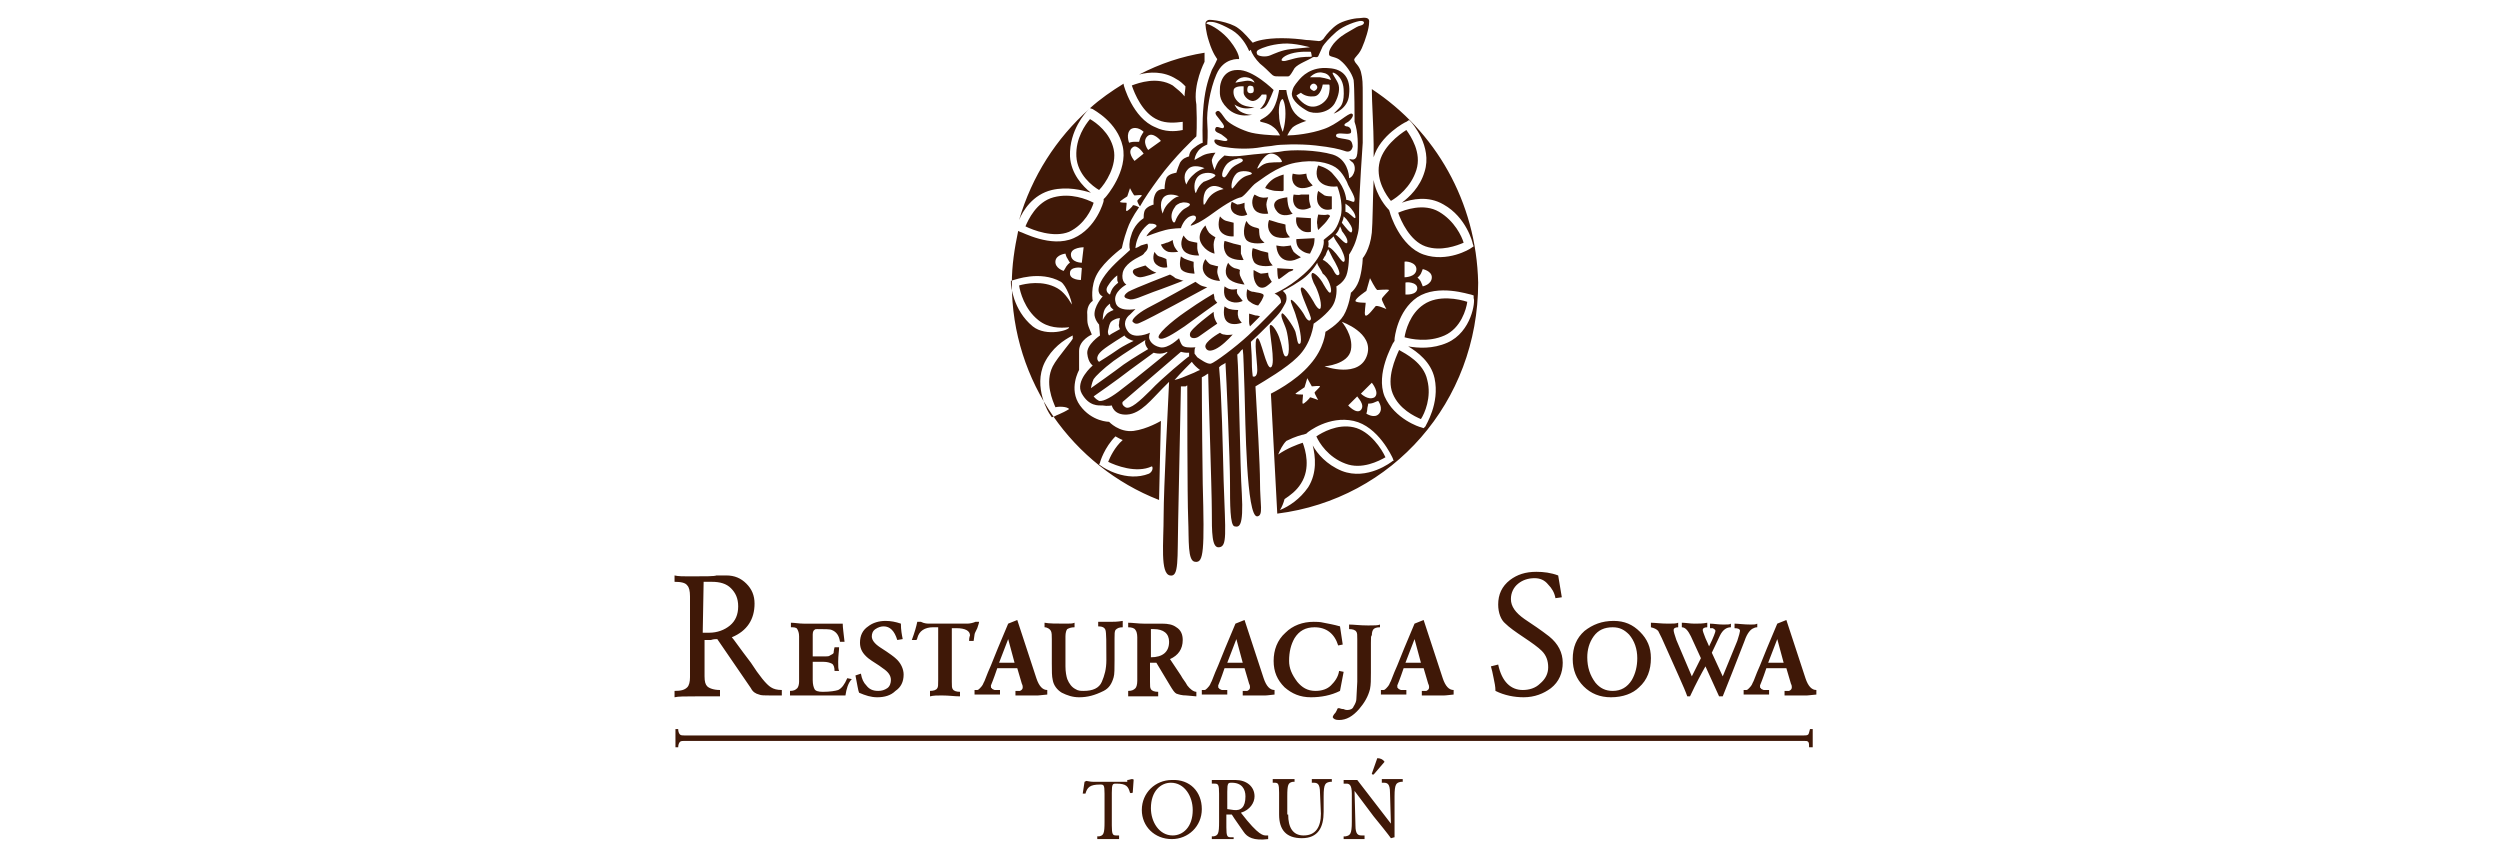 <?xml version="1.0" encoding="utf-8"?>
<!-- Generator: Adobe Illustrator 16.0.3, SVG Export Plug-In . SVG Version: 6.00 Build 0)  -->
<!DOCTYPE svg PUBLIC "-//W3C//DTD SVG 1.0//EN" "http://www.w3.org/TR/2001/REC-SVG-20010904/DTD/svg10.dtd">
<svg version="1.0" id="Layer_1" xmlns="http://www.w3.org/2000/svg" xmlns:xlink="http://www.w3.org/1999/xlink" x="0px" y="0px"
	 width="275px" height="95px" viewBox="0 0 275 95" enable-background="new 0 0 275 95" xml:space="preserve">
<path fill-rule="evenodd" clip-rule="evenodd" fill="#3F1807" d="M124,85.8c0.2,0,0.4-0.1,0.5-0.1s0.2,0,0.2,0.1l-0.1,1.4c-0.1,0-0.2,0.1-0.3,0c-0.2-0.7-0.4-1-1.5-1
	c-0.4,0-0.5,0-0.5,1v3.6c0,1,0.1,1.1,0.5,1.1h0.3c0,0.1,0,0.3,0,0.4c-0.7,0-0.8,0-1.2,0h-1.2c0-0.1,0-0.2,0-0.3h0.2
	c0.5-0.1,0.6-0.3,0.6-1.6v-3.1c0-1-0.1-1-0.5-1c-1.1,0-1.4,0.3-1.6,1c-0.1,0-0.2,0-0.3,0l0.2-1.3l0.2-0.1c0.1,0,0.4,0.1,0.8,0.1h3.7
	V85.8z M132.2,89c0,1.9-1.5,3.3-3.3,3.3c-1.9,0-3.3-1.4-3.3-3.2c0-1.9,1.5-3.3,3.3-3.3C130.9,85.7,132.2,87.1,132.2,89z M131.2,89.1
	c0-1.5-0.9-3-2.4-3c-1.1,0-2.2,0.9-2.2,2.8c0,1.5,0.9,3,2.4,3C130.1,91.9,131.2,91,131.2,89.1z M135.7,91.9c0,0.1,0,0.3,0,0.4
	c-0.7,0-0.8,0-1.2,0h-1.2c0-0.1,0-0.2,0-0.3h0.2c0.5-0.1,0.6-0.3,0.6-1.6v-3.1c0-1-0.1-1.1-0.5-1.1h-0.3c0-0.1,0-0.3,0-0.4
	c0.7,0,0.8,0,1.2,0h1.4c1.2,0,2.1,0.7,2.1,1.8c0,0.7-0.5,1.5-1.5,1.8c2,2.6,2.5,2.5,2.8,2.5h0.2c0,0.1,0,0.3,0,0.4
	c-1.6,0.2-2.3-0.2-2.7-0.8c-0.4-0.6-1-1.4-1.3-1.9c-0.2,0-0.4,0-0.6,0V91c0,1,0.1,1.1,0.5,1.1h0.3V91.9z M135,89l0.7,0.1
	c0.8,0.1,1.3-0.3,1.3-1.5c0-0.8-0.4-1.5-1.5-1.5c-0.4,0-0.5,0-0.5,1V89z M141.7,89.6c0,1.4,0.5,2.3,1.7,2.3c1.3,0,1.9-0.9,1.9-2.4
	l-0.1-2.3c0-1-0.3-1.1-0.7-1.1h-0.2c0-0.1,0-0.3,0-0.4c0.7,0,0.8,0,1.2,0h1c0,0.1,0,0.2,0,0.3h-0.2c-0.5,0.1-0.7,0.2-0.7,1.6v1.7
	c0,1.7-0.6,2.9-2.4,2.9c-1.7,0-2.5-0.9-2.5-2.6v-2.4c0-1-0.1-1.1-0.5-1.1H140c0-0.1,0-0.3,0-0.4c0.7,0,0.8,0,1.2,0h1.2
	c0,0.1,0,0.2,0,0.3h-0.2c-0.5,0.1-0.6,0.3-0.6,1.6v2H141.7z M149.3,85.8l3.7,4.8l0,0l-0.1-3.4c0-1-0.3-1.1-0.7-1.1H152
	c0-0.1,0-0.3,0-0.4c0.7,0,0.8,0,1.2,0h1.1c0,0.1,0,0.2,0,0.3h-0.2c-0.5,0.1-0.7,0.2-0.7,1.6v2.6c0,0.7,0,1.5,0,1.9
	c-0.1,0-0.3,0.1-0.4,0.1c-0.2-0.3-1.4-1.8-1.9-2.4L149,87l0,0l0.1,3.8c0,1,0.3,1.1,0.7,1.1h0.3c0,0.1,0,0.3,0,0.4
	c-0.7,0-0.8,0-1.2,0h-1.1c0-0.1,0-0.2,0-0.3h0.2c0.5-0.1,0.7-0.2,0.7-1.6v-3.1c0-1-0.3-1.1-0.6-1.1h-0.3c0-0.1,0-0.3,0-0.4
	c0.7,0,0.8,0,1.2,0H149.3z M151.1,85.2c-0.1,0-0.2,0-0.2-0.1l0.6-1.7c0.3,0,0.6,0.1,0.8,0.4L151.1,85.2z M84.8,75.6
	c0.3,0.2,0.7,0.3,1.2,0.3v0.6h-1.3c-0.6,0-1,0-1.2-0.1c-0.4-0.1-0.7-0.3-0.9-0.7l-3.7-5.4c-0.2,0-0.4,0-0.7,0.1c-0.3,0-0.6,0-0.7,0
	v2.9c0,0.2,0,0.4,0,0.6s0,0.4,0,0.5c0,0.6,0.1,0.9,0.3,1.1c0.2,0.2,0.7,0.4,1.4,0.4v0.7h-0.5c-0.2,0-0.6,0-1.1,0s-0.8,0-1.1,0
	c-1.1,0-1.9,0-2.3,0.1V76c0.7,0,1.1-0.1,1.4-0.4c0.2-0.2,0.3-0.6,0.3-1.1c0-0.1,0-0.3,0-0.5s0-0.4,0-0.6v-6.8c0-0.1,0-0.3,0-0.5
	s0-0.4,0-0.5c0-0.6-0.1-1-0.3-1.2c-0.2-0.3-0.7-0.4-1.4-0.4v-0.7c0.4,0.1,1,0.1,1.6,0.1c1.8,0,2.8,0,3-0.1c0.7,0,1,0,1.1,0
	c0.9,0,1.6,0.3,2.2,0.9c0.6,0.6,0.9,1.3,0.9,2.2c0,1.7-0.8,3-2.5,3.7c0.2,0.2,0.8,1.1,2.1,2.8C83.5,74.3,84.3,75.3,84.8,75.6z
	 M77.3,69.6H78c0.9,0,1.7-0.3,2.3-0.8c0.6-0.5,0.9-1.2,0.9-2.1s-0.3-1.5-0.8-2S79.2,64,78.3,64c0,0-0.3,0-0.9,0L77.3,69.6z M93,76.5
	c-1.1,0-2.1,0-3,0h-1c-1.2,0-1.9,0-2.1,0V76c0.4,0,0.6-0.1,0.8-0.3c0.1-0.1,0.2-0.4,0.2-0.7c0-0.1,0-0.2,0-0.4c0-0.2,0-0.3,0-0.4
	c0-0.5,0-1.2,0-2.1c0-1,0-1.7,0-2.1s-0.1-0.6-0.2-0.8C87.6,69,87.3,69,87,69v-0.5c0.4,0,0.9,0.1,1.4,0.1h3.5c0.4,0,0.7,0,0.8,0
	c0,0.4,0.1,1.1,0.2,2h-0.5c-0.1-0.7-0.4-1.1-0.9-1.3c-0.2-0.1-0.8-0.1-1.6-0.1c-0.1,0-0.3,0-0.3,0.1c-0.1,0-0.2,0.2-0.2,0.5v2.4h1.5
	c0.1,0,0.3,0,0.4-0.1c0.2-0.1,0.4-0.2,0.4-0.3c0,0,0-0.2,0.1-0.6h0.5c0,0.4-0.1,0.9-0.1,1.6c0,0.5,0,0.8,0.1,1h-0.5
	c0-0.4-0.1-0.7-0.3-0.8c-0.2-0.1-0.5-0.2-0.9-0.2h-1.2v2c0,0.5,0.1,0.8,0.2,1s0.4,0.3,0.9,0.3c0.8,0,1.4-0.1,1.7-0.2
	c0.4-0.2,0.7-0.6,1-1.3l0.5,0.1C93.3,75.1,93.1,75.8,93,76.5z M96.5,76.7c-0.7,0-1.3-0.2-2-0.5c-0.1-0.2-0.2-0.9-0.4-1.9l0.6-0.2
	c0.1,0.6,0.3,1,0.6,1.3c0.3,0.4,0.7,0.6,1.3,0.6c0.4,0,0.7-0.1,1-0.3c0.3-0.2,0.4-0.6,0.4-0.9c0-0.5-0.3-0.9-0.9-1.3
	c-0.5-0.4-1.1-0.7-1.6-1.1c-0.6-0.5-0.9-1-0.9-1.7c0-0.8,0.3-1.4,0.9-1.8c0.5-0.4,1.2-0.6,1.9-0.6c0.6,0,1.1,0.1,1.7,0.3
	c0,0.7,0.1,1.2,0.2,1.7l-0.6,0.1c-0.3-1-0.8-1.5-1.5-1.5c-0.3,0-0.6,0.1-0.9,0.3c-0.3,0.2-0.4,0.5-0.4,0.8c0,0.4,0.3,0.8,0.9,1.2
	c1.1,0.7,1.6,1.1,1.7,1.2c0.6,0.5,0.9,1.2,0.9,1.8c0,0.8-0.3,1.4-0.9,1.8C98,76.5,97.3,76.7,96.5,76.7z M107.2,69.8l-0.1,0.7h-0.5
	c0-0.4,0.1-0.6,0.1-0.6c0-0.5-0.5-0.8-1.5-0.8c-0.3,0-0.5,0-0.5,0V75c0,0.4,0,0.7,0.1,0.8c0.1,0.2,0.4,0.3,0.8,0.3v0.5
	c-0.6,0-1.2-0.1-2-0.1c-0.5,0-0.9,0-1.3,0.1V76c0.4,0,0.7-0.1,0.8-0.3c0.1-0.1,0.1-0.4,0.1-0.9V69h-0.6c-0.4,0-0.8,0.1-1.1,0.3
	c-0.3,0.2-0.5,0.5-0.6,0.9c0,0,0,0.1-0.1,0.2h-0.5c0.3-0.8,0.5-1.5,0.6-2h0.4c0.4,0.2,0.7,0.2,1,0.2h4.1c0.3,0,0.7-0.1,0.9-0.2h0.4
	c0,0.1-0.1,0.4-0.2,0.7C107.3,69.5,107.2,69.7,107.2,69.8z M114.2,76.5h-1.9c-0.1,0-0.2,0-0.3,0c-0.2,0-0.3,0-0.3,0V76
	c0.3,0,0.4,0,0.5,0c0.2-0.1,0.3-0.2,0.3-0.4c0-0.1,0-0.2-0.1-0.4l-0.5-1.7h-2.2c-0.4,1.2-0.7,1.9-0.7,1.9c0,0.2,0,0.3,0.1,0.3
	c0,0.1,0.1,0.1,0.3,0.2c0,0,0.1,0,0.3,0c0.1,0,0.2,0,0.3,0v0.5c-0.5,0-1,0-1.5,0s-0.9,0-1.3,0v-0.5c0.2,0,0.3,0,0.3,0
	c0.1,0,0.2-0.1,0.3-0.2c0.1-0.1,0.3-0.3,0.4-0.6c0.1-0.1,0.3-0.8,0.8-1.9c0.4-1,1-2.5,1.9-4.6l1-0.4l2.1,6.4
	c0.3,0.9,0.7,1.3,1.2,1.3v0.5C114.3,76.5,114.1,76.5,114.2,76.5z M110.9,70.3l-1,2.6h1.7L110.9,70.3z M118.7,76.7
	c-0.7,0-1.3-0.2-1.9-0.5c-0.5-0.3-0.9-0.8-1-1.4c-0.1-0.4-0.1-1-0.1-1.8v-2.7c0-0.4,0-0.7-0.1-0.9c-0.1-0.2-0.4-0.4-0.7-0.4v-0.5
	c0.5,0.1,1.3,0.1,2.4,0.1c0.4,0,0.7,0,0.9-0.1V69c-0.4,0-0.6,0.1-0.8,0.2c-0.1,0.1-0.2,0.4-0.2,0.8v3.3c0,0.6,0.1,1.1,0.2,1.4
	c0.2,0.5,0.5,0.9,0.9,1.1c0.3,0.2,0.6,0.2,0.9,0.2c1,0,1.7-0.3,2-1s0.5-1.4,0.5-2.4c0-1.9,0-3-0.1-3.3s-0.4-0.4-0.8-0.4v-0.5
	c0.1,0,0.4,0,0.7,0c0.3,0,0.5,0,0.7,0c0.3,0,0.7,0,1.3-0.1V69c-0.4,0-0.6,0.1-0.8,0.3c-0.1,0.2-0.1,0.4-0.1,0.9v2.4
	c0,0.9,0,1.6-0.1,1.9c-0.2,0.7-0.5,1.2-1.1,1.5C120.4,76.5,119.6,76.7,118.7,76.7z M130.5,76.5c-0.5,0-0.8-0.1-1.1-0.2
	c-0.2-0.1-0.4-0.4-0.7-0.9l-1.5-2.5h-0.7V75c0,0.4,0,0.7,0.1,0.8c0.1,0.2,0.4,0.3,0.8,0.3v0.5c-0.9,0-1.4,0-1.6,0s-0.4,0-0.8,0
	s-0.6,0-0.8,0h-0.1V76c0.4,0,0.6-0.1,0.8-0.3c0.1-0.1,0.2-0.4,0.2-0.8v-4.8c0-0.4-0.1-0.7-0.2-0.8c-0.1-0.2-0.4-0.3-0.8-0.3v-0.5
	c0.5,0,1.1,0.1,1.7,0.1c0.2,0,0.6,0,1,0s0.8,0,1,0c0.7,0,1.2,0.1,1.6,0.4c0.5,0.3,0.7,0.8,0.7,1.4c0,1-0.5,1.7-1.4,2.1l1.2,1.8
	c0.2,0.4,0.5,0.7,0.7,1.1c0.3,0.4,0.7,0.7,1,0.7v0.5L130.5,76.5L130.5,76.5z M126.9,69.2c-0.1,0-0.2,0-0.3,0v3.1c1.3,0,2-0.6,2-1.7
	C128.6,69.7,128,69.2,126.9,69.2z M139.2,76.5h-1.9c-0.1,0-0.2,0-0.3,0c-0.2,0-0.3,0-0.3,0V76c0.3,0,0.4,0,0.5,0
	c0.2-0.1,0.3-0.2,0.3-0.4c0-0.1,0-0.2-0.1-0.4l-0.5-1.7h-2.2c-0.4,1.2-0.7,1.9-0.7,1.9c0,0.2,0,0.3,0.1,0.3c0,0.1,0.1,0.1,0.3,0.2
	c0,0,0.1,0,0.3,0c0.1,0,0.2,0,0.3,0v0.5c-0.5,0-1,0-1.5,0s-0.9,0-1.3,0v-0.5c0.2,0,0.3,0,0.3,0c0.1,0,0.2-0.1,0.3-0.2
	s0.3-0.3,0.4-0.6c0.1-0.1,0.3-0.8,0.8-1.9c0.4-1,1-2.5,1.9-4.6l1-0.4l2.1,6.4c0.3,0.9,0.7,1.3,1.2,1.3v0.5
	C139.4,76.5,139.2,76.5,139.2,76.5z M136,70.3l-1,2.6h1.7L136,70.3z M147.4,76c-1,0.5-2.1,0.7-3.2,0.7c-1.2,0-2.1-0.4-2.9-1.1
	c-0.8-0.8-1.2-1.7-1.2-2.9c0-1.2,0.4-2.3,1.3-3.1c0.8-0.8,1.9-1.2,3.1-1.2c0.3,0,0.7,0,1.1,0.1c0.5,0.1,1.1,0.2,1.8,0.4l0.3,2
	l-0.5,0.1c-0.4-1.3-1.3-2-2.6-2c-1,0-1.7,0.4-2.2,1.2c-0.4,0.7-0.6,1.5-0.6,2.5c0,0.8,0.3,1.5,0.9,2.3c0.5,0.6,1.1,1,2,1
	c0.7,0,1.3-0.2,1.7-0.6s0.8-0.9,0.9-1.6l0.5,0.1L147.4,76z M150.8,70.7V74c0,0.8,0,1.3-0.1,1.8c-0.2,0.8-0.6,1.5-1.2,2.2
	c-0.7,0.8-1.4,1.2-2.2,1.2c-0.4,0-0.6-0.1-0.7-0.3c0-0.1,0.1-0.3,0.3-0.5c0.2-0.3,0.2-0.5,0.3-0.5h0.1c0.1,0,0.2,0.1,0.5,0.1
	c0.2,0.1,0.3,0.1,0.4,0.1c0.3,0,0.6-0.1,0.7-0.4c0.2-0.3,0.3-0.6,0.3-0.8l0.1-1.9c0-0.3,0-0.5,0-0.6v-4.1c0-0.4,0-0.7-0.1-0.8
	c-0.1-0.2-0.4-0.3-0.8-0.3v-0.5c0.5,0,1.2,0.1,2.1,0.1c0.7,0,1.1,0,1.3-0.1V69c-0.4,0-0.6,0.1-0.7,0.2c-0.1,0.1-0.2,0.3-0.2,0.7
	C150.8,69.9,150.8,70.2,150.8,70.7z M158.9,76.5H157c-0.1,0-0.2,0-0.3,0c-0.2,0-0.3,0-0.3,0V76c0.3,0,0.4,0,0.5,0
	c0.2-0.1,0.3-0.2,0.3-0.4c0-0.1,0-0.2-0.1-0.4l-0.5-1.7h-2.2c-0.4,1.2-0.7,1.9-0.7,1.9c0,0.2,0,0.3,0.1,0.3c0,0.1,0.1,0.1,0.3,0.2
	c0,0,0.1,0,0.3,0c0.1,0,0.2,0,0.3,0v0.5c-0.5,0-1,0-1.5,0s-0.9,0-1.3,0v-0.5c0.2,0,0.3,0,0.3,0c0.1,0,0.2-0.1,0.3-0.2
	s0.3-0.3,0.4-0.6c0.1-0.1,0.3-0.8,0.8-1.9c0.4-1,1-2.5,1.9-4.6l1-0.4l2.1,6.4c0.3,0.9,0.7,1.3,1.2,1.3v0.5
	C159.1,76.5,158.8,76.5,158.9,76.5z M155.6,70.3l-1,2.6h1.7L155.6,70.3z M164.8,66.5c0-1.1,0.4-2,1.3-2.7c0.8-0.6,1.7-0.9,2.9-0.9
	c0.8,0,1.6,0.1,2.4,0.4c0.1,0.5,0.2,1.3,0.4,2.4l-0.7,0.1c-0.1-0.6-0.4-1.1-0.8-1.5c-0.4-0.5-0.9-0.7-1.5-0.7
	c-0.7,0-1.3,0.2-1.8,0.6c-0.5,0.4-0.8,1-0.8,1.7c0,0.8,0.5,1.5,1.5,2.2c0.9,0.6,1.8,1.2,2.7,1.9c1,0.8,1.5,1.8,1.5,2.9
	s-0.4,2.1-1.3,2.8c-0.8,0.6-1.8,1-3,1c-1,0-2.1-0.2-3.1-0.7c0-0.5-0.1-0.9-0.2-1.4c-0.1-0.5-0.2-1-0.3-1.3l0.8-0.2
	c0.4,1.9,1.4,2.8,2.7,2.8c0.7,0,1.4-0.2,1.9-0.7c0.6-0.5,0.9-1.1,0.9-1.8c0-0.7-0.2-1.3-0.7-1.8c-0.4-0.4-1.1-0.9-2-1.5
	s-1.6-1.1-2-1.5C165.1,68.2,164.8,67.4,164.8,66.5z M177.2,76.7c-1.2,0-2.2-0.4-3-1.2c-0.8-0.8-1.2-1.8-1.2-3c0-1.3,0.4-2.3,1.3-3.1
	c0.9-0.7,1.9-1.1,3.2-1.1c1.2,0,2.1,0.4,2.9,1.2c0.8,0.8,1.2,1.7,1.2,2.9c0,1.3-0.4,2.4-1.3,3.2C179.6,76.3,178.5,76.7,177.2,76.7z
	 M177.4,69c-0.9,0-1.6,0.3-2.1,1s-0.7,1.5-0.7,2.3c0,1.1,0.3,2,0.9,2.8c0.5,0.6,1.1,0.9,1.9,0.9c0.9,0,1.6-0.4,2.1-1.2
	c0.4-0.7,0.6-1.5,0.6-2.4c0-1-0.3-1.9-0.9-2.6C178.7,69.3,178.2,69,177.4,69z M189.5,76.6h-0.4l-1.5-3.3c-0.4,0.7-1,1.8-1.7,3.3
	h-0.3c-0.3-0.9-1.3-3-2.8-6.4c-0.1-0.2-0.2-0.4-0.4-0.8c-0.2-0.2-0.4-0.3-0.8-0.4v-0.5c0.4,0,1.1,0.1,1.9,0.1c0.5,0,0.9,0,1.1-0.1
	V69c-0.3,0-0.5,0.1-0.5,0.3c0,0.2,0.1,0.5,0.3,1.1l1.7,4l1-2L186,70c-0.3-0.6-0.6-1-1-1v-0.5c0.4,0,0.9,0.1,1.4,0.1s0.9,0,1.4-0.1
	V69c-0.3,0-0.5,0.1-0.5,0.3c0,0.1,0.1,0.4,0.3,0.9c0.2,0.4,0.3,0.7,0.4,0.9c0.5-1,0.7-1.6,0.7-1.7s-0.1-0.2-0.3-0.3h-0.1
	c0,0-0.1,0-0.2,0v-0.5c0.4,0,0.9,0.1,1.5,0.1c0.4,0,0.7,0,0.8-0.1V69c-0.5,0-0.9,0.3-1.2,0.9l-0.9,1.9l1.2,2.6l1.6-3.9
	c0.2-0.6,0.3-1,0.3-1.1c0-0.2-0.2-0.3-0.6-0.3v-0.5c0.4,0,1,0.1,1.8,0.1c0.3,0,0.5,0,0.7-0.1V69c-0.1,0-0.2,0-0.4,0.1
	c-0.3,0.1-0.7,0.5-1,1.4C190.9,73.1,190.1,75.1,189.5,76.6z M198.8,76.5h-1.9c-0.1,0-0.2,0-0.3,0c-0.2,0-0.3,0-0.3,0V76
	c0.3,0,0.4,0,0.5,0c0.2-0.1,0.3-0.2,0.3-0.4c0-0.1,0-0.2-0.1-0.4l-0.5-1.7h-2.2c-0.4,1.2-0.7,1.9-0.7,1.9c0,0.2,0,0.3,0.1,0.3
	c0,0.1,0.1,0.1,0.3,0.2c0,0,0.1,0,0.3,0c0.1,0,0.2,0,0.3,0v0.5c-0.5,0-1,0-1.5,0s-0.9,0-1.3,0v-0.5c0.2,0,0.3,0,0.3,0
	c0.1,0,0.2-0.1,0.3-0.2s0.3-0.3,0.4-0.6c0.1-0.1,0.3-0.8,0.8-1.9c0.4-1,1-2.5,1.9-4.6l1-0.4l2.1,6.4c0.3,0.9,0.7,1.3,1.2,1.3v0.5
	C198.9,76.5,198.7,76.5,198.8,76.5z M195.5,70.3l-1,2.6h1.7L195.5,70.3z M74.3,80.7v-0.5h0.3c0,0.3,0.1,0.5,0.2,0.6s0.3,0.1,0.5,0.1
	c0,0,0.1,0,0.2,0s0.2,0,0.2,0h122.2c0.1,0,0.1,0,0.3,0c0.1,0,0.2,0,0.2,0c0.2,0,0.4,0,0.5-0.1s0.1-0.3,0.2-0.6h0.3
	c0,0.5,0,0.9,0,1.1c0,0.5,0,0.8,0,0.9H199c0-0.3,0-0.5-0.1-0.6s-0.2-0.1-0.5-0.1c0,0-0.1,0-0.2,0c-0.1,0-0.2,0-0.2,0H75.7
	c-0.1,0-0.1,0-0.2,0s-0.2,0-0.2,0c-0.2,0-0.4,0-0.5,0.1s-0.2,0.3-0.2,0.6h-0.3c0-0.3,0-0.4,0-0.5V80.7z M126.3,16.5
	c0,0-0.7-0.9-0.1-1.5s1.5,0.5,1.5,0.5L126.3,16.5z M125.8,16.9l-1,0.8c0,0-0.9-1-0.2-1.5C125.1,15.8,125.8,16.9,125.8,16.9
	L125.8,16.9z M124.4,14.2c0.7-0.4,1.4,0.3,1.4,0.3s-0.2,0.3-0.3,0.5c-0.1,0.2-0.2,0.6-0.2,0.6c-0.2,0-0.4,0-0.6,0s-0.5,0.1-0.5,0.1
	S123.8,14.7,124.4,14.2 M119,28.9c0,0-1.2,0-1.2-0.9c0-0.8,1.4-0.8,1.4-0.8L119,28.9z M119,29.5l-0.1,1.3c0,0-1.3,0-1.2-0.8
	C117.7,29.3,119,29.4,119,29.5L119,29.5z M115.8,40.3c-0.9,1.8,0,3.8,0.3,4.5c0.3-0.1,1.3-0.1,1.5,0.2c-0.8,0.5-1.5,0.7-1.6,0.8
	l-0.3,0.1l-0.2-0.3c-0.1-0.1-1.9-3-0.6-5.7c0.8-1.6,2.1-2.5,3.1-3v0.3C118.2,37.2,116.3,39.3,115.8,40.3 M111.2,31.2v-0.3l0.3-0.1
	c0.1,0,2.9-1.1,5.2,0.2c0.6,0.4,1.2,2.1,1.2,2.5c-0.4-0.7-0.9-1.4-1.6-1.8c-1.6-0.9-3.5-0.5-4.2-0.3c0.1,0.7,0.6,2.6,2.1,3.8
	c1.1,0.9,2.4,0.9,3.4,0.8c0.1,0.3-2.5,1.1-4-0.1C111.4,34.1,111.2,31.3,111.2,31.2 M117.2,27.9c0,0,0.1,0.4,0.2,0.5
	c0.1,0.2,0.3,0.5,0.3,0.5c-0.2,0.1-0.3,0.3-0.4,0.4c-0.1,0.2-0.3,0.5-0.3,0.5s-1-0.3-0.9-1.1C116.2,28,117.2,27.9,117.2,27.9
	 M121,50.9c0-0.1,0.5-1.7,1.7-2.9c0.2,0.1,0.5,0.3,0.8,0.4c-0.9,0.8-1.4,1.9-1.6,2.4c0.8,0.4,3.1,1.3,4.8,0.5c0.1,0,0.2,0.5-0.3,0.8
	c-2.5,1-5.1-0.7-5.2-0.8l-0.3-0.2L121,50.9z M115.7,20.9c1.7-0.4,3.3,0,4.3,0.3c-0.9-0.7-2.2-2.1-2.3-4c-0.1-2.9,1.8-4.9,1.9-5
	l0.2-0.2c-3.6,3.2-6.3,7.4-7.7,12.2C112.5,23.2,113.6,21.4,115.7,20.9 M122.5,16.4c-0.4-1.8-1.9-2.9-2.6-3.3
	c-0.5,0.6-1.6,2.1-1.5,4.1s1.8,3.3,2.5,3.7C121.6,20.2,122.9,18.2,122.5,16.4 M115.9,21.7c-1.9,0.5-2.8,2.5-3.1,3.2
	c0.8,0.4,3.1,1.3,4.8,0.6c1.7-0.8,2.5-2.5,2.7-3.2C119.5,21.9,117.8,21.2,115.9,21.7 M137,8.9c-0.7,0.1-1.1,0.2-1.1,0.2
	s0.3-0.7,1.2-0.6c0.8,0.1,0.9,0.6,0.9,0.6S137.6,8.8,137,8.9 M137.8,10.2c-0.2,0.1-0.6,0.1-0.6-0.3c0,0,0-0.3,0.1-0.4
	c0.1-0.1,0.3-0.1,0.5,0C137.9,9.5,138,10.1,137.8,10.2 M141.1,10.9c0,0,0.3,0.4,0.3,1.6s-0.3,2-0.3,2s-0.4-0.9-0.4-1.8
	C140.6,11.9,140.8,10.9,141.1,10.9 M145.2,8.5c-0.7,0-1.1,0-1.1,0s0.6-0.7,1.4-0.5c0.8,0.1,0.9,0.8,0.9,0.8S145.9,8.6,145.2,8.5
	 M144.1,9.6c0-0.2,0.2-0.4,0.4-0.4s0.4,0.2,0.4,0.4s-0.2,0.4-0.4,0.4C144.3,9.9,144.1,9.8,144.1,9.6 M146.1,10.6
	c-0.2,0.5-1,1.3-2,1.1c-0.9-0.2-1.5-1.2-1.5-1.2l0.5-0.3c0,0,0.5,0.5,1.4,0.4c0.8,0,1-1.3,1-1.3h0.7
	C146.3,9.3,146.3,10.1,146.1,10.6 M146.2,7.5c-2-0.2-3,0.9-3.4,1.4s-0.6,0.7-0.7,1.4c0,0.8,1,1.5,1.7,1.9s2.3,0.3,3-0.8
	c0.5-0.9,0.6-1.7,0.4-2.2c-0.2-0.5-0.7-1.1-0.6-1.2c0-0.1,1.1,0.3,1.2,1.8c0.1,1.5-0.3,1.9-0.5,2.1c-0.3,0.3-0.6,0.6-0.6,0.6
	s1.6-0.5,1.7-2.1C148.6,8.6,147.8,7.6,146.2,7.5 M148,15.3c-0.5-0.1-1.2-0.1-1-0.5c0.2-0.3,1.4,0.1,1.6-0.2c0.1-0.3-0.1-0.7-0.5-0.7
	c-0.4-0.1-0.2-0.3,0.2-0.5c0.4-0.3,0.7-0.8,0.4-0.9c-0.4-0.1-1.6,1.2-3.1,1.7c-1.4,0.5-3.2,0.7-4,0.7c0.1-0.2,0.3-0.6,0.6-0.9
	c0.5-0.4,1.5-0.7,1.5-0.7s-1.2-0.3-1.7-1.6s-0.5-1.8-0.5-1.8h-0.8c0,0-0.2,1.5-0.8,2.3s-1.3,0.9-1.3,1.1s0.8,0.1,1.5,0.7
	c0.4,0.3,0.6,0.7,0.7,0.9c-0.8,0-2.6-0.1-3.5-0.4c-1.2-0.4-2.2-1-2.5-1.4s-0.6-0.9-0.8-0.9s-0.3,0.2-0.3,0.2c0,0.2,0.1,0.3,0.5,0.8
	s0.6,0.8,0.3,0.9c-0.3,0-0.7-0.3-0.8,0c-0.2,0.5,0.5,0.5,0.8,0.8c0.4,0.3,0.7,0.5,0.4,0.6s-1.2-0.3-1.3-0.1s0.1,0.7,1.3,0.8
	c1.2,0.2,2.7,0.2,3.8,0c0.5-0.1,1-0.1,1.5-0.2l0,0c0.5-0.1,2.7-0.2,4.5,0c1.8,0.2,2.6,0.4,3.2,0.6c0.5,0.2,0.8,0,0.9-0.5
	C148.7,15.4,148.5,15.4,148,15.3 M145,21c0,0-0.4,1.1,0.2,1.7c0.5,0.6,1.3,0.3,1.3,0.3v-1.4c0,0-0.6,0-0.8-0.1
	C145.4,21.3,145,21,145,21 M142.6,26.3c0,0-0.1,0.8,0.5,1.2c0.5,0.4,1,0.4,1,0.4s0.3-0.6,0.4-0.9c0.1-0.3,0.1-0.8,0.1-0.8
	L142.6,26.3z M139.6,24.2c0,0,0.4,0.1,1,0.3c0.5,0.1,0.8,0.2,0.8,0.2s0,0.5,0.1,0.8s0.4,0.6,0.4,0.6s-1.4,0.3-2-0.3
	C139.2,25.1,139.6,24.2,139.6,24.2 M138,21.4c0,0-0.5,0.7-0.1,1.5s1.6,0.6,1.6,0.6s-0.2-0.7-0.2-1s0.2-0.8,0.2-0.8s-0.5,0.1-0.8,0
	C138.5,21.7,138,21.4,138,21.4 M141.6,21.7c0,0,0,0.7,0.2,1.2s0.4,0.6,0.4,0.6s-1.1,0.5-1.7-0.2c-0.6-0.7-0.3-1.1,0-1.3
	C140.8,21.8,141.6,21.7,141.6,21.7 M139.2,20.7c0,0,0.7,0.3,1.2,0.3s0.8,0.1,0.8-0.1s0-1.1,0-1.3c0-0.2,0-0.4,0-0.4
	s-0.8,0.2-1.3,0.6S139.1,20.7,139.2,20.7L139.2,20.7z M142.3,21.4c0,0-0.3,1,0.4,1.5c0.7,0.4,1.5-0.1,1.5-0.1s-0.2-0.6-0.2-0.9
	s0-0.5,0-0.5s-0.6,0-0.9,0C142.9,21.5,142.3,21.4,142.3,21.4 M145,23.6c0,0-0.2,0.8-0.1,1.1c0,0.3,0.1,0.6,0.1,0.6s0.4-0.4,0.7-0.7
	c0.3-0.3,0.5-0.7,0.6-0.8c0-0.1-0.1-0.2-0.3-0.2C145.8,23.7,145,23.6,145,23.6 M140.5,29.5c0,0,0,1.3,0.2,1.2
	c0.2-0.1,0.8-0.6,1.1-0.8c0.3-0.1,0.6-0.2,0.4-0.3C141.9,29.6,140.5,29.5,140.5,29.5 M137.9,29.7c0,0.1-0.1,0.8,0.2,1.4
	s0.7,0.6,1,0.5s0.8-0.6,0.8-0.6s-0.2-0.3-0.3-0.5s-0.1-0.5-0.1-0.5s-0.6,0.1-0.8,0.1C138.6,30.1,137.9,29.7,137.9,29.7 M134.7,26.5
	c0,0,0.4,0.1,1,0.3c0.5,0.1,0.8,0.2,0.8,0.2s0,0.6,0,0.9c0.1,0.3,0.3,0.7,0.3,0.7s-1.2,0.1-1.8-0.5
	C134.4,27.4,134.7,26.5,134.7,26.5 M135.7,26c0,0-0.9,0.1-1.4-0.5s-0.1-1.7-0.1-1.7s0.3,0.4,0.7,0.5s0.8,0.2,0.8,0.2s0,0.5,0,0.7
	C135.7,25.5,135.7,26,135.7,26 M135.5,22.2c0,0-0.4,0.8,0.3,1.3c0.8,0.5,1.4,0.1,1.4,0.1s-0.3-0.6-0.3-0.8c0-0.3,0-0.5,0-0.5
	s-0.5,0.2-0.8,0.2C135.9,22.4,135.5,22.2,135.5,22.2 M137.1,24.3c0.1,0.1,0.2,0.5,0.9,0.7c0.5,0.1,0.5,0.2,0.5,0.2s0,0.6,0.1,0.9
	s0.5,0.6,0.5,0.6s-1.4,0.3-2-0.3C136.5,25.6,137.1,24.3,137.1,24.3 M140.4,27c0,0,0,0.8,0.5,1.3s1.2,0.4,1.5,0.3s0.7-0.3,0.7-0.3
	s-0.5-0.3-0.8-0.6C142,27.2,142,27,142,27s-0.6,0.1-0.8,0.1C140.9,27.1,140.4,27,140.4,27 M142.6,23.9c0,0-0.2,0.8,0.4,1.3
	c0.5,0.5,1.2,0.3,1.2,0.3V24L142.6,23.9z M142.2,19.1c0,0-0.3,0.9,0.4,1.4s1.8-0.1,1.8-0.1s-0.5-0.5-0.6-0.8s-0.1-0.5-0.1-0.5
	s-0.5,0.1-0.8,0.1C142.6,19.2,142.2,19.1,142.2,19.1 M137.8,27.3c0,0,0.4,0.1,0.9,0.3c0.5,0.1,0.8,0.2,0.8,0.2s0,0.5,0.1,0.8
	s0.4,0.6,0.4,0.6s-1.4,0.3-2-0.3C137.5,28.2,137.8,27.3,137.8,27.3 M134.7,33.7c0,0-0.3,1.2,0.3,1.7s1.6,0.1,1.6,0.1
	s-0.4-0.4-0.4-0.7c-0.1-0.3,0-0.7,0-0.7s-0.6,0-0.9-0.1C135.1,34,134.7,33.7,134.7,33.7 M134.7,31.5c0,0.1-0.3,1.2,0.5,1.6
	c0.8,0.4,1.5,0,1.5,0s-0.5-0.6-0.6-0.8c-0.1-0.3,0-0.5,0-0.5s-0.6,0.1-0.8,0C135.1,31.8,134.7,31.5,134.7,31.5 M132.6,28.5
	c0,0-0.6,0.8-0.1,1.6c0.5,0.8,1.7,0.8,1.7,0.8s-0.3-0.7-0.3-1s0.1-0.6,0.1-0.6s-0.5-0.1-0.8-0.2C132.9,29,132.6,28.5,132.6,28.5
	 M129.9,28.2c0,0-0.3,1.1,0.1,1.5c0.4,0.4,1.4,0.4,1.4,0.4s-0.1-0.6-0.1-0.8c0-0.2,0-0.5,0-0.5s-0.7-0.2-0.9-0.3
	C130.3,28.5,129.9,28.2,129.9,28.2 M127,27.7c0,0-0.4,0.9,0.2,1.4s1.2,0.3,1.2,0.3l-0.1-0.9c0,0-0.4-0.2-0.8-0.3
	C127.2,28.1,127,27.7,127,27.7 M127.7,26.9c0,0,0.2,0.6,0.8,0.8c0.5,0.1,1.1,0,1.1,0s-0.4-0.4-0.5-0.8c-0.1-0.3-0.1-0.5-0.1-0.5
	s-0.5,0.3-0.7,0.3C128.1,26.8,127.7,26.9,127.7,26.9 M130.2,25.9c0,0-0.5,0.8-0.1,1.5c0.4,0.8,1.8,0.7,1.8,0.7s-0.2-0.5-0.2-0.8
	s0-0.6,0-0.6s-0.6-0.1-0.9-0.2C130.4,26.3,130.2,25.9,130.2,25.9 M132.6,24.8c0,0-1,0.9-0.5,1.9s1.5,1.2,1.5,1.2s-0.1-0.6-0.1-1
	s0.2-0.8,0.2-0.8s-0.4-0.2-0.7-0.5C132.7,25.2,132.6,24.8,132.6,24.8 M135.1,28.9c0,0,0.2,0.4,0.7,0.6c0.5,0.1,0.6,0.2,0.6,0.2
	s-0.1,0.3,0,0.6c0.1,0.3,0.5,1,0.5,1s-1.3-0.1-1.8-0.7C134.5,29.9,135.1,28.9,135.1,28.9 M137.2,31.8c0,0-0.3,1.1,0.3,1.4
	c0.5,0.4,0.9,0.4,0.9,0.4s0.4-0.5,0.5-0.8c0.1-0.2,0.2-0.4-0.1-0.5c-0.2-0.1-0.5-0.1-0.9-0.2C137.5,32.1,137.2,31.8,137.2,31.8
	 M126,29.2c0,0,0.3,0.3,0.6,0.5c0.3,0.2,0.6,0.3,0.6,0.3s-1.3,0.5-1.8,0.5s-1.1-0.6-0.6-0.9C125.3,29.4,126,29.2,126,29.2
	 M128.7,30.2c0,0-3.9,1.5-4.6,1.9c-0.7,0.5-0.4,0.7,0.1,0.8c0.4,0.2,1.6-0.4,2.7-0.8c0.9-0.3,3.2-1.2,3.2-1.2h0.1
	c0,0-0.6-0.2-0.9-0.3C129.1,30.4,128.7,30.2,128.7,30.2 M131.5,31c0,0,0.4,0.3,0.6,0.4c0.2,0.1,0.7,0.2,0.7,0.2s-2.6,1.4-3.7,2
	c-1.1,0.6-3.4,1.8-3.7,1.9c-0.4,0.2-0.6,0.1-0.8-0.1c-0.2-0.2,0.5-0.9,1.6-1.5C127.4,33.3,131.5,31,131.5,31 M133.5,32.3
	c0,0,0.1,0.4,0.1,0.6c0.1,0.2,0.3,0.4,0.3,0.4s-2.4,1.7-3.6,2.6c-1.2,0.8-2.4,1.6-2.8,1.3s1.3-1.8,2.9-2.9
	C132.1,33.1,133.5,32.3,133.5,32.3 M133.5,34.3c0,0,0,0.4,0.1,0.7s0.3,0.6,0.3,0.6s-1.6,1.1-2,1.4c-0.4,0.3-1.1,0.3-1-0.3
	C130.9,36.2,133.5,34.3,133.5,34.3 M134.2,36.6c0,0-1.8,1-1.6,1.6s0.9,0.4,1.6-0.1c0.7-0.5,1.4-1.3,1.4-1.3s-0.6,0.1-0.9,0
	C134.4,36.8,134.2,36.6,134.2,36.6 M149.3,16.9c-0.1,0.9-0.7,0.6-0.8,0.6c-0.2,0,0.1,0.2,0.2,0.3c0.2,0.1,0.4,0.5,0.3,1
	c-0.1,0.4-0.3,0.7-0.6,0.8c0-0.4-0.2-2.1-1.8-2.6c-1.7-0.5-4.5-0.6-5.9-0.3c-1.4,0.2-2.3,0.2-3.8,0.4c-1.5,0.2-2.2,0-2.2,0
	s-0.5,0.4-0.7,0.7c-0.2,0.3-0.4,0.9-0.4,0.9s-0.3-0.7-0.3-1.1c0.1-0.4,0.4-0.8,0.4-0.8s-0.8,0-1.4,0.3c-0.4,0.2-0.7,0.4-0.9,0.5
	c0-0.2,0.1-0.6,0.4-1c0.4-0.5,1-0.7,1-0.7s0.1-1.2,0-2.4s0.3-3.7,1-5.3c0.8-1.9,2.5-1.7,2.5-1.7s0.1-0.6-1-2c-0.8-1-1.9-1.7-2.6-1.9
	c0-0.1,0.1-0.2,0.4-0.2c0.3,0,0.8,0,2.4,0.9c1,0.6,1.6,1.6,1.9,2.3c0,0.1,0.2-0.2,0.2-0.1c0.1,0.4,0.5,1,1,1.5
	c0.5,0.4,0.9,0.8,1.2,1.1c0.3,0.3,0.4,0.3,0.8,0.3c0.4,0,0.8,0,1.1,0c0.2,0,0.4-0.4,0.7-0.9c0.4-0.5,1.6-0.9,2-1.2
	c0.3-0.1,0.4,0.1,0.6-0.1c0.2-0.4,0.4-0.9,0.5-1.1c0.2-0.3,0.7-0.9,1.5-1.6s2.3-1.2,2.7-1.2c0.5,0,0.4,0.4,0,0.5s-0.5,0.2-1.2,0.6
	s-1.2,0.7-1.8,1.4c-0.6,0.8-0.5,1-0.5,1.2c0,0.3,0.8,0.2,1.3,0.7c0.5,0.4,1.2,1.3,1.4,2.1C149,9.6,149,13,149,13v0.4
	C149.4,14.5,149.4,16.1,149.3,16.9 M148.4,23.5c-0.1-0.1-0.3-0.2-0.4-0.2c0-0.1,0-0.1,0-0.2c0-0.3,0-0.5,0-0.7
	c0.1,0.1,0.3,0.2,0.4,0.3c0.3,0.3,0.7,0.8,0.7,1.2C149.1,24.2,148.7,23.7,148.4,23.5 M148.7,25.5c-0.1,0.3-0.7-0.5-1.1-1
	c0.1-0.2,0.2-0.5,0.2-0.7c0.1,0.1,0.2,0.2,0.3,0.3C148.4,24.5,148.9,25.1,148.7,25.5 M148.2,26.7c-0.2,0.3-0.9-0.7-1.3-0.9
	c0.2-0.2,0.4-0.5,0.5-0.9c0.1,0.2,0.2,0.4,0.2,0.5C147.9,25.8,148.3,26.3,148.2,26.7 M147.9,28.7c-0.1,0.3-0.4-0.1-0.7-0.5
	c-0.2-0.3-0.9-1.1-1.1-1c0.1-0.4,0-0.7,0-0.7s0.3-0.2,0.6-0.5c0.1,0.3,0.4,0.7,0.6,1C147.7,27.6,148,28.4,147.9,28.7 M147.3,30.2
	c-0.2,0.2-0.4,0-0.7-0.6c-0.3-0.5-0.9-1-1.1-1c0.1-0.2,0.2-0.4,0.3-0.5c0.1-0.3,0.2-0.5,0.3-0.7c0.1,0.2,0.3,0.6,0.5,1
	C146.9,28.9,147.5,30,147.3,30.2 M146.4,32.1c-0.1,0.3-0.4-0.1-0.8-0.8c-0.4-0.8-1.2-1.5-1.3-1.2c-0.1,0.2,0,0.5,0.2,1
	c0.3,0.5,0.8,1.7,0.8,2.5s-0.5,0.2-0.8-0.4c-0.4-0.7-1.2-1.9-1.4-1.5c-0.2,0.4,1.2,3.1,1.1,3.4c-0.1,0.3-0.4,0.2-0.7-0.4
	c-0.3-0.6-1.4-1.9-1.5-1.7s0.4,1.1,0.6,1.9c0.3,0.8,0.7,2.7,0.4,2.9s-0.3-0.6-0.5-1.3c-0.2-0.6-1.4-2.3-1.5-2
	c-0.2,0.3,0.3,1.1,0.5,1.8s0.5,2.8,0,2.9c-0.4,0.1-0.4-1-0.7-1.8c-0.2-0.8-0.9-1.9-1.1-1.6c-0.2,0.3,0.7,4.3,0.1,4.6
	c-0.5,0.3-1.1-3.3-1.5-3.2s0,2.6,0,3.5c0,0.7-0.3,0.8-0.5,0.7c-0.1-0.8-0.1-1.4-0.1-1.7c0-0.8-0.1-1.6-0.1-2.1
	c1.3-1.2,2.9-2.8,3.3-3.4c0.4-0.7,0.7-1,0.6-1.6c0-0.3-0.4-0.6-0.4-0.6s0.9-0.4,1.9-1.1c0.8-0.5,1.5-1.3,1.9-2
	c0,0.3,0.4,0.7,0.6,1.2C146.2,30.6,146.5,31.8,146.4,32.1 M138.3,18.5c0,0,0.6-1.4,1.4-1.6c0.8-0.1,1.4,0.8,1.3,0.9
	c-0.1,0.1-0.5,0-1.4,0.1C138.7,18,138.4,18.7,138.3,18.5L138.3,18.5z M137.3,36.9c-1.4,1.3-3.7,3-4.1,3.1c-0.4,0.1-1.2-0.5-1.5-0.7
	c-0.1-0.1-0.2-0.3-0.3-0.4l0,0v-0.1c0-0.1,0-0.1,0-0.2c0-0.3,0.1-0.4,0.1-0.4s-0.9,0.1-1.3-0.1c-0.3-0.1-0.5-0.9-0.5-0.9
	s-1.2,1.2-2.1,1s-1.2-0.8-1.2-1.1s0.1-0.5,0.1-0.5s-1.7,0.8-2.4-0.1c-0.7-0.9-0.2-1.6,0.2-1.9c0.3-0.3,0.6-0.6,0.6-0.6
	s-2,0.4-2.2-0.8c-0.3-1.1,1.2-1.9,1.2-1.9s-0.6-0.3-0.4-1.3c0.2-0.9,1.3-1.5,1.9-1.8c0.2-0.1,0.4-0.2,0.5-0.4c0.6-0.5,0.3-1,0.3-1
	s-0.4,0.1-0.7,0.2c-0.3,0.2-0.6,0.3-0.6,0.3s0-0.7,0.5-1.6c0.3-0.5,0.7-0.9,1-1.1c0.3,0,0.5,0,0.7,0.1c0.3,0.2,0,0.3-0.4,0.6
	c-0.4,0.3-0.6,0.7-0.6,0.7s1.3-0.5,2.1-0.7c0.8-0.2,1.7-0.2,1.7-0.2s0.3-1,1-1.3s0.8,0.2,0.5,0.5s-0.6,0.6-0.3,0.5s0.9-0.3,2.4-1.4
	s2.5-1.6,3-1.7c0.4-0.1,1.2-1.3,1.7-1.6c0.5-0.3,2.2-1.8,4.3-2.2c2.1-0.4,3.6,0,4.4,0.5c0.8,0.5,1.3,1.7,1.3,1.7l0,0
	c0.1,0.4,0.9,1.5,0.8,1.9c0,0.4-0.3,0.1-0.8,0c-0.1,0-0.1,0-0.1,0c-0.2-1.6-1.2-2.5-1.6-3c-0.6-0.6-1.5-0.8-1.5-0.8
	s-0.5,1.1,0.2,1.8c0.7,0.7,1.9,0.5,1.9,0.5s0.7,1.7,0.4,3.2c-0.4,1.5-0.9,1.9-1.3,2.2c-0.4,0.3-0.6,0.5-0.6,0.5s0.3,1.1-1.5,3.1
	c-1.8,1.9-3.9,2.8-3.9,2.8s0.8,0.3,0.7,1C140.6,33.6,138.7,35.6,137.3,36.9 M131.1,41.1c-0.7,0.3-1.4,0.6-1.9,0.7l0,0
	c0.7-0.8,1.5-1.6,1.9-2c0.2,0.3,0.5,0.6,0.9,0.9C131.7,40.8,131.4,41,131.1,41.1 M126.6,42.9c-1.2,1.2-2.3,2.2-2.8,1.9
	s-0.3-0.6-0.3-0.6l6.4-5.5c0,0,0.4,0.1,0.6,0.1c0.2,0,0.3,0,0.3,0v0.4C130.7,39.2,127.7,41.7,126.6,42.9 M120.9,44.1
	c-0.4-0.2-0.6-0.5-0.6-0.5s2.6-1.8,4-2.9c1.5-1.1,2.6-1.9,2.6-1.9s0.3,0.1,0.7,0.1c0.4,0,0.8-0.2,0.8-0.2v0.1c0,0-3.9,3.2-5,4
	C122.4,43.6,121.4,44.2,120.9,44.1 M120.3,41.7c0.2-0.3,1-1.1,2.2-2c1.1-0.8,3.5-2.3,3.5-2.3s-0.1,0.2,0,0.5s0.3,0.5,0.3,0.5
	s-1.7,1-2.7,1.7c-0.9,0.7-3.6,2.6-3.6,2.6S120.1,42.1,120.3,41.7 M121.3,38.5c0.6-0.5,2.4-1.6,2.4-1.6s0,0.1,0.3,0.3
	s0.7,0.3,0.7,0.3s-1.1,0.5-1.8,1c-0.7,0.5-2,1.3-2,1.3s-0.2-0.1-0.2-0.4C120.7,39.3,120.7,39,121.3,38.5 M121.6,33.9
	c0.2-0.3,0.5-0.5,0.5-0.5s0,0.3,0.1,0.4c0.1,0.1,0.3,0.3,0.3,0.3s-0.3,0.1-0.6,0.3c-0.3,0.2-0.6,0.8-0.6,0.8S121.3,34.3,121.6,33.9
	 M123.2,36.2c0,0-0.7,0.4-0.9,0.5l-0.3,0.2c0,0-0.2-0.2-0.1-0.6c0.1-0.4,0.1-0.5,0.2-0.7c0.1-0.3,0.4-0.4,0.6-0.5s0.5-0.1,0.5-0.1
	s-0.1,0.3-0.1,0.6C123,35.9,123.2,36.2,123.2,36.2 M121.9,31.4c0.5-0.8,1-1.1,1-1.1s0,0.4,0,0.5s0.1,0.3,0.1,0.3s-0.4,0.3-0.6,0.6
	c-0.2,0.3-0.3,0.7-0.3,0.7S121.4,32.1,121.9,31.4 M128,21.7c0.6-0.6,1.7-0.1,1.7-0.1s-0.4,0-1,0.6c-0.7,0.6-0.8,1.3-0.8,1.3
	S127.4,22.4,128,21.7 M130,22.3c0.2-0.1,0.9,0,0.9,0.2c-0.1,0.3-0.5,0.3-0.9,0.7c-0.4,0.4-0.6,0.8-0.7,1.1c-0.1,0.3-0.3,0.2-0.4-0.2
	c-0.1-0.4,0-0.9,0.4-1.4C129.2,22.7,129.7,22.3,130,22.3 M132.4,20c-0.8,0.6-0.8,1.4-0.9,1.2c-0.1-0.2-0.3-1.2,0.3-1.8
	c0.6-0.6,1.8-0.4,1.9-0.1C133.6,19.6,132.4,20,132.4,20 M134.6,20.8c0,0-0.7,0.1-1.3,0.6s-0.7,1.2-0.9,1.1c0,0-0.2-1.3,0.5-1.8
	C133.6,20.1,134.6,20.8,134.6,20.8 M137.7,19.1c-0.1,0.2-0.6,0.1-1.2,0.6c-0.6,0.5-0.9,1.2-1,1s0-1.1,0.5-1.6S137.8,18.9,137.7,19.1
	 M136.7,17.7c-0.1,0.2-0.6,0.3-1.1,0.7c-0.5,0.4-0.7,1.2-1,1.1c-0.4-0.1,0-1.1,0.4-1.5c0.2-0.2,0.7-0.5,1-0.5
	C136.4,17.3,136.8,17.5,136.7,17.7 M130.6,18.7c0.6-0.8,1.9-0.2,1.9-0.2s-0.7,0.2-1.2,0.7c-0.6,0.5-0.8,1.1-0.8,1.1
	S130,19.4,130.6,18.7 M138.6,5.4c0.2-0.1,1.1-0.5,2.5-0.6c1.3-0.1,3,0.4,3,0.4S143,5.3,142,5.4s-1.8,0.5-2.3,0.7s-1.2,0.1-1.4-0.1
	C138.1,5.6,138.4,5.5,138.6,5.4 M144.3,6.2c-0.1,0.1-0.3,0-1.2,0.1s-1.7,0.5-2,0.4c-0.3,0-0.1-0.5,0.9-0.8s2.2-0.2,2.2-0.2
	S144.3,6.1,144.3,6.2 M149.7,7.9c-0.2-0.7-0.6-0.9-0.7-1.2c-0.2-0.3,0.4-0.5,0.8-1.4c0.4-0.9,0.8-2.2,0.8-2.8
	c0.1-0.6-0.4-0.6-1.1-0.5c-0.6,0-1.8,0.3-2.4,0.7c-0.6,0.4-1.2,1.1-1.4,1.4c-0.1,0.2-0.4,0.5-0.8,0.4c-0.2,0-0.8-0.1-1.2-0.1
	C143,4.3,142,4.2,141,4.2c-1.8,0-2.8,0.3-3.2,0.5c-0.3-0.3-0.9-1.1-1.6-1.6c-0.9-0.7-3.1-1-3.3-0.9s-0.3,0.2-0.3,0.4l0,0
	c0,0,0,0.8,0.4,2c0.4,1.3,0.9,1.9,0.9,1.9s-0.2,0.5-0.6,1.2c-0.3,0.8-0.7,1.8-0.9,3.8s-0.1,4.2-0.1,4.2s-0.4,0.1-1,0.6
	c-0.4,0.3-0.5,0.7-0.5,0.9c-0.3,0.1-0.7,0.2-1,0.7c-0.3,0.7-0.4,1.1-0.4,1.1s-0.9,0.1-1.1,0.6c-0.2,0.5-0.2,1.2-0.2,1.2
	s-0.7-0.1-1,0.5s-0.2,1.2-0.2,1.2s-0.8,0.2-1,0.7c-0.1,0.3-0.1,0.6-0.1,0.8c-0.3,0.2-1.1,0.8-1.4,2c-0.2,0.6-0.2,1.2-0.1,1.5
	c-0.3,0.3-1.9,1.6-2.7,2.7c-0.9,1.2-0.8,1.8-0.7,2c0.1,0.3,0.4,0.4,0.4,0.4s-1,1.1-0.9,2.1c0.1,0.6,0.5,1,0.5,1l0.1,1.2
	c0,0-1.5,1-1.4,2s0.6,1.3,0.6,1.3s-2,1.7-1.2,3.1c0.8,1.4,1.8,1.3,2.3,1.3c0.5,0.1,1,0,1,0s0.2,1.1,1.7,1s2.7-1.7,3.9-2.9
	c0.2-0.2,0.5-0.5,0.7-0.7c-0.1,2-0.6,11.9-0.6,14.7c0,3-0.4,6.4,0.7,6.6c1,0.2,0.8-1.7,0.9-6.1c0.1-4.4,0.3-14.7,0.3-14.7h0.5
	c0.1,0,0.1-0.1,0.2-0.1c0,0.7,0,12.4,0.1,14.7s-0.1,4.7,0.8,4.7c0.9,0.1,1-1.2,0.8-8.6c-0.1-7.3-0.1-11.5-0.1-11.7
	c0.2-0.1,0.4-0.2,0.5-0.3c0.1,0,0.1-0.1,0.2-0.1c0,1.1,0.4,12.9,0.4,15.1c0,2.4,0,4.1,0.8,4c0.9-0.1,0.7-1.4,0.5-7.3
	c-0.1-3.7-0.2-9.3-0.5-12.5c0.1-0.1,0.2-0.2,0.4-0.3s0.2-0.1,0.3-0.2c0.1,1.5,0.5,10.8,0.5,13.1c0,2.5,0,4.8,0.5,4.9
	c0.5,0.1,1,0.1,0.8-3.6c-0.2-2.9-0.3-13-0.5-15.3c0.3-0.2,0.3-0.4,0.6-0.6c0.1,0.6,0.1,2.1,0.2,4.6c0.1,3.5,0.2,13.9,1.4,13.8
	c0.7-0.1,0.3-1.3,0.3-3.8c0-1.8-0.3-7.1-0.5-10.5c1-0.6,3.4-2,4.6-3.2c1.6-1.5,1.8-3.7,1.8-3.7s1.1-0.7,1.9-1.7
	c0.8-1,0.6-2.4,0.6-2.4s0.8-0.4,1.1-1.2c0.3-0.8,0.3-2.3,0.3-2.3s0.5-0.7,0.8-1.7s0.3-1.2,0.3-3c0-1.9,0.4-7.6,0.4-7.6
	c0-0.4,0-1.2,0-2v-0.2c0,0,0-1.4,0-2.9C149.9,9.1,149.9,8.7,149.7,7.9 M137.4,34.5c0,0,0,0.5,0,0.9c0,0.3,0.1,0.5,0.1,0.5l1.1-1.1
	c0,0-0.2-0.1-0.5-0.1C137.8,34.6,137.4,34.5,137.4,34.5 M159.2,37.7c-1.6,0.7-3.2,0.6-4.3,0.4c1,0.6,2.5,1.7,2.9,3.5
	c0.6,2.8-1,5.2-1,5.3l-0.2,0.2l-0.3-0.1c-0.1,0-2.9-0.9-4-3.4c-1-2.5,0.9-5.7,0.9-5.8l0.2-0.3l0,0v-0.2c0-0.1,0.3-3.1,2.5-4.6
	c2.3-1.5,5.7-0.3,5.9-0.3l0.3,0.1v0.3C162.3,33.1,161.9,36.5,159.2,37.7 M153.2,50.7c-0.1,0.1-2.8,2.2-5.6,1.1
	c-1.7-0.7-2.7-1.9-3.2-2.8c0.3,1.2,0.5,3-0.5,4.6c-0.9,1.3-2.1,2.1-3.1,2.5c0.2-0.3,0.4-0.8,0.5-1.2c0.6-0.4,1.3-0.9,1.8-1.7
	c1.1-1.7,0.5-3.7,0.2-4.5c-0.6,0.2-1.7,0.6-2.7,1.3c0.2-0.5,0.5-1.1,0.9-1.5c1-0.5,1.8-0.7,1.9-0.7l0.3-0.1l0,0l0.1-0.1
	c0.1-0.1,2.4-1.9,5.1-1.3c2.7,0.6,4.2,3.9,4.3,4.1l0.1,0.3L153.2,50.7z M143.5,42.6l0.3-1l0.5,0.9c0.1,0,0.9-0.1,0.9,0
	s-0.6,0.6-0.6,0.7c0,0.1,0.4,0.8,0.4,0.8s-0.8-0.3-0.9-0.3c0,0.1-0.7,0.8-0.8,0.7s0.1-1.1,0-1c-0.1,0-0.8,0-0.8-0.1
	C142.6,43.2,143.5,42.6,143.5,42.6 M148.6,38.5c0.3-1.6-1-3.1-1-3.1s3.5,1.2,2.8,3.6c-0.8,2.7-4.7,1.3-4.7,1.3
	S148.3,40.1,148.6,38.5 M150.4,45c0-0.2,0.1-0.4,0.1-0.6c0,0,0.4,0,0.6-0.1c0.2-0.1,0.5-0.2,0.5-0.2s0.6,0.8,0.1,1.4
	c-0.5,0.6-1.4,0-1.4,0S150.4,45.2,150.4,45 M149.7,45.1c-0.5,0.5-1.4-0.5-1.4-0.5l0.9-0.9l0.1-0.1C149.3,43.7,150.2,44.5,149.7,45.1
	 M149.7,43.3l1.2-1.2c0,0,0.9,1.1,0.3,1.6C150.5,44.1,149.7,43.3,149.7,43.3 M150.3,32l0.4-1.4c0,0,0.6,1.2,0.8,1.3
	c0.1,0,1.2-0.1,1.3,0c0,0.1-0.8,0.8-0.8,1s0.5,1.1,0.5,1.1s-1.1-0.5-1.2-0.3c-0.1,0.1-0.9,1.2-1.1,1c-0.2-0.1,0.1-1.5,0-1.4
	c-0.1,0-1.1,0-1.1-0.2C149.1,32.8,150.3,32,150.3,32 M154.6,31.1L154.6,31.1c0-0.1,1.3-0.1,1.3,0.6c0,0.8-1.3,0.7-1.3,0.7V31.1z
	 M155.8,29.7c-0.1,0.8-1.3,0.8-1.3,0.8v-1.7C154.5,28.7,155.9,28.8,155.8,29.7 M156.3,30.1c0.1-0.2,0.2-0.5,0.2-0.5s1,0.2,1,0.9
	c0,0.8-1,1-1,1s-0.1-0.3-0.2-0.5c-0.1-0.2-0.2-0.3-0.4-0.5C155.9,30.6,156.2,30.3,156.3,30.1 M155.8,18.7c0.6-1.9-0.6-3.7-1.1-4.4
	c-0.8,0.5-2.7,1.9-3,3.8c-0.3,1.8,0.8,3.4,1.3,4C153.7,21.7,155.2,20.6,155.8,18.7 M153.2,43.3c0.7,1.7,2.4,2.5,3.1,2.8
	c0.4-0.6,1.2-2.4,0.7-4.3c-0.4-1.9-2.4-2.9-3.1-3.3C153.5,39.4,152.5,41.6,153.2,43.3 M156.6,33.5c-1.5,1-2,2.9-2.1,3.6
	c0.7,0.2,2.6,0.6,4.4-0.2c1.8-0.8,2.4-2.9,2.5-3.7C160.5,32.9,158.2,32.4,156.6,33.5 M156.8,27.1c1.7,0.6,3.5-0.1,4.2-0.4
	c-0.2-0.7-1-2.4-2.7-3.4s-3.8-0.2-4.5,0.1C154.1,24.3,155.1,26.5,156.8,27.1 M148.9,47c-1.8-0.4-3.5,0.6-4.1,1
	c0.3,0.7,1.3,2.3,3.2,3c1.8,0.7,3.7-0.3,4.4-0.7C152,49.4,150.7,47.4,148.9,47 M150.9,9.8c0,1.4,0.2,4.4,0.2,6.1c0,0.4,0,0.9,0,1.4
	c0.7-2.4,3.5-3.9,3.6-3.9l0.3-0.2l0.2,0.2c0.1,0.1,2.4,2.7,1.5,5.5c-0.5,1.7-1.7,2.8-2.5,3.4c1.1-0.4,2.9-0.8,4.6,0.2
	c2.5,1.4,3.2,4.2,3.2,4.3l0.1,0.3l-0.3,0.2c-0.1,0.1-2.6,1.6-5.2,0.7c-2.6-0.9-3.7-4.5-3.7-4.6l-0.1-0.3l0,0l-0.1-0.1
	c-0.1-0.1-1.3-1.4-1.6-3.2c-0.1,2.3-0.1,4.7-0.2,5.8c-0.2,1.9-1,2.8-1,2.8s0,0.9-0.3,2.1s-1,1.7-1,1.7s-0.2,1.5-0.8,2.5
	s-2,1.8-2,1.8s-0.1,1.8-1.7,3.6c-1.6,1.9-4.3,3.2-4.3,3.2l0.7,13.2c12.7-1.6,22.1-12.3,22.1-25.4C162.4,22.2,157.9,14.4,150.9,9.8
	 M136.1,7.7c-1.7,0-1.9,1.7-1.9,1.9c0,0.6-0.2,1.3,0.8,2.3c1.2,1.2,2.8,0.7,2.8,0.7s-0.4,0.1-1.1-0.2c-0.7-0.3-0.9-0.9-0.9-0.9
	s0.4,0.3,1,0.4c0.6,0.1,1.2-0.1,1.2-0.1s-0.8,0-1.4-0.3c-0.7-0.4-1-1-0.9-1.6c0.1-0.5,1.1-0.4,1.1-0.4s0,0.4,0,0.7s0.4,0.8,0.9,0.9
	c0.6,0.1,1.1-0.7,1.1-0.7h0.5c0,0,0.1,0.3-0.1,0.7c-0.1,0.4-0.6,0.9-0.6,0.9s0.4,0,0.7-0.4s0.8-1.7,0.8-1.7S137.8,7.6,136.1,7.7
	 M132.5,6.8v-1c-2.5,0.4-4.9,1.2-7.2,2.4c1.1-0.3,2.7-0.4,4.1,0.5c0.4,0.2,0.7,0.5,1,0.8c0,0.3-0.1,0.7-0.1,1.1
	c-0.3-0.4-0.8-0.8-1.3-1.2c-1.7-1-3.7-0.3-4.5,0c0.3,0.9,1.2,3.1,2.9,3.8c0.9,0.4,1.9,0.3,2.7,0.2c0,0.1,0,0.1,0,0.2
	c0,0.2,0,0.4,0,0.7c-0.9,0.2-2,0.2-3-0.3c-2.5-1-3.5-4.6-3.5-4.7V9.2c-1.3,0.8-2.6,1.7-3.7,2.7l0.3,0.1c0.1,0.1,2.7,1.4,3.3,4.1
	c0.6,2.7-1.8,5.5-1.9,5.6l-0.2,0.2l0,0v0.2c0,0.1-0.8,3-3.3,4.1s-5.7-0.7-5.9-0.7l-0.2-0.1c-0.4,1.9-0.7,3.8-0.7,5.8
	c0,10.8,6.7,20.1,16.2,23.8v-0.1c0-0.7,0.2-8.6,0.2-8.6s-1.5,0.9-3,1.1c-1.6,0.2-2.7-1-2.7-1s-1.9,0-3.2-1.8
	c-1.3-1.8-0.1-3.9-0.1-3.9v-2.1c0-1.2,1.4-1.8,1.4-1.8c-0.5-1.2-0.5-1.1-0.5-2.2c-0.1-1.1,0.6-1.5,0.6-1.5s-0.3-1.6,0.5-3
	s2.7-2.8,2.7-2.8s0.2-1,0.6-2.1c0.2-0.6,0.6-1.4,1.3-2.4c-0.2-0.1-0.6-0.3-0.7-0.2c0,0.1-0.6,0.7-0.7,0.6s0.1-0.9,0-0.9
	s-0.7,0-0.7-0.1s0.8-0.6,0.8-0.6l0.3-0.9c0,0,0.4,0.8,0.5,0.8s0.8-0.1,0.8,0s-0.5,0.5-0.5,0.6s0.2,0.5,0.3,0.6c0.5-0.9,1.2-1.9,2-3
	c1.8-2.5,4.2-4.7,4.2-4.7s0.1-1.3,0-3.5C131.2,9.3,132.5,6.8,132.5,6.8"/>
</svg>
